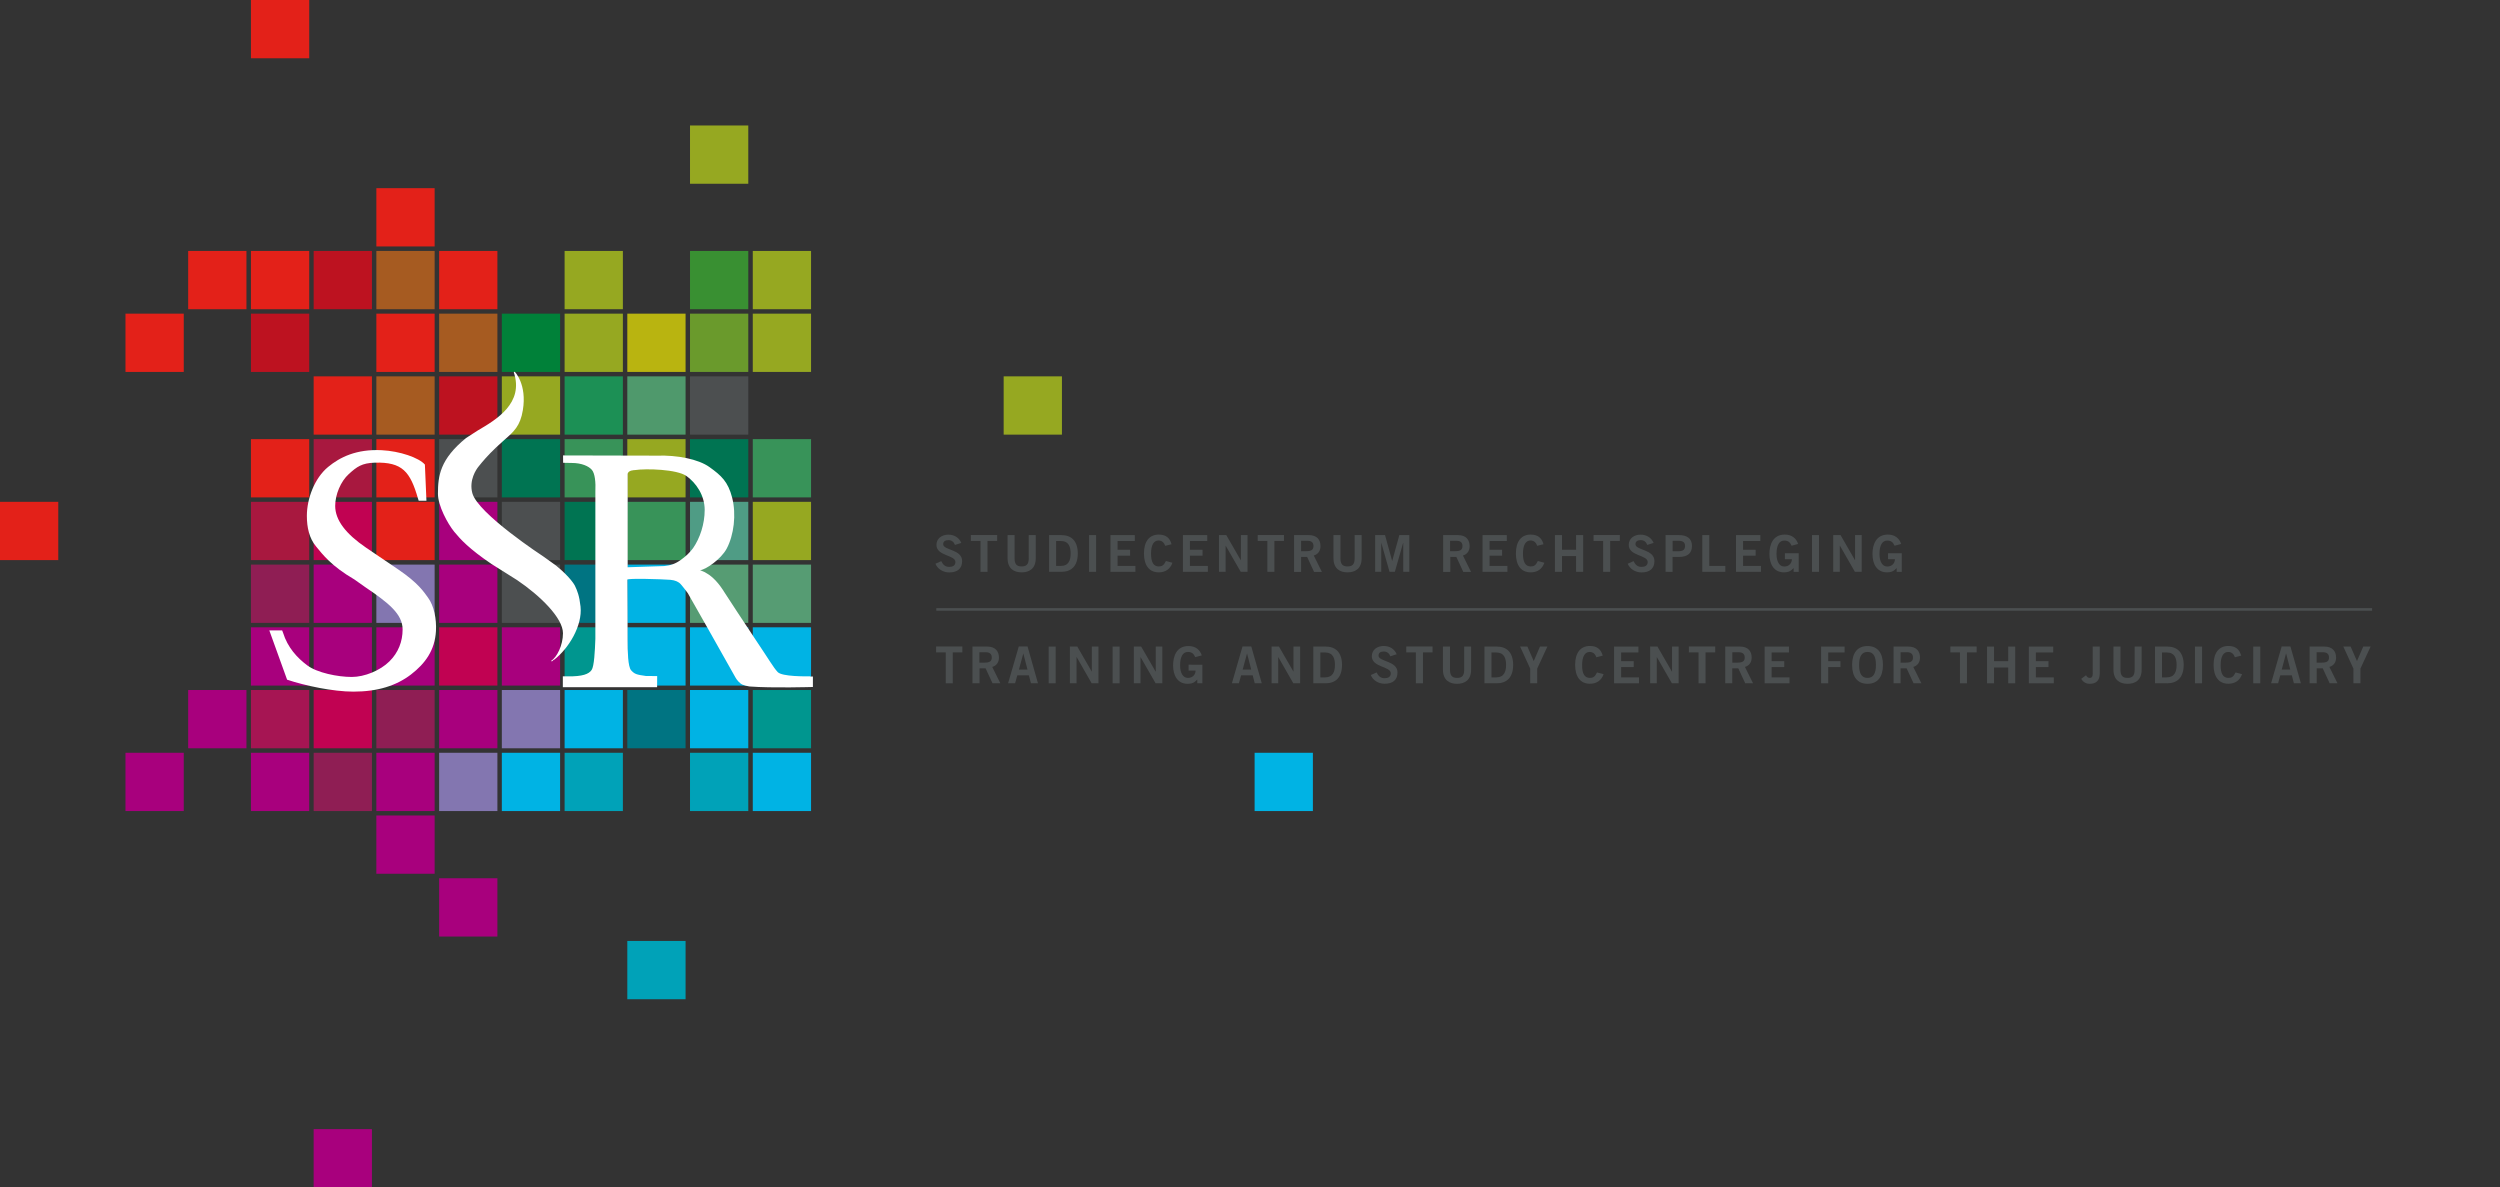 <?xml version="1.0" encoding="utf-8"?>
<!-- Generator: Adobe Illustrator 25.2.3, SVG Export Plug-In . SVG Version: 6.00 Build 0)  -->
<svg version="1.1" xmlns="http://www.w3.org/2000/svg" xmlns:xlink="http://www.w3.org/1999/xlink" x="0px" y="0px"
	 viewBox="0 0 338.91 160.97" style="enable-background:new 0 0 338.91 160.97;" xml:space="preserve">
<rect x="0" y="0" width="338.91" height="160.97" fill="#333333" stroke="none"/>
<style type="text/css">
	.st0{fill:#E32119;}
	.st1{fill:#BD1220;}
	.st2{fill:#A65B21;}
	.st3{fill:#96A821;}
	.st4{fill:#399032;}
	.st5{fill:#008139;}
	.st6{fill:#B9B410;}
	.st7{fill:#6A9A2C;}
	.st8{fill:#1C9055;}
	.st9{fill:#4F996C;}
	.st10{fill:#4C4F50;}
	.st11{fill:#A8183F;}
	.st12{fill:#007452;}
	.st13{fill:#389359;}
	.st14{fill:#C10252;}
	.st15{fill:#A8007D;}
	.st16{fill:#4F9C85;}
	.st17{fill:#8F1E54;}
	.st18{fill:#8376B0;}
	.st19{fill:#007482;}
	.st20{fill:#00B3E4;}
	.st21{fill:#569C73;}
	.st22{fill:#00968F;}
	.st23{fill:#A61553;}
	.st24{fill:#00A2B8;}
	.st25{fill:#FFFFFF;}
	.st26{fill:#4B4F50;}
</style>
<g id="Laag_2">
</g>
<g id="Laag_1">
	<rect x="34.02" y="34.02" class="st0" width="7.9" height="7.9"/>
	<rect x="25.51" y="34.02" class="st0" width="7.9" height="7.9"/>
	<rect x="34.02" class="st0" width="7.9" height="7.9"/>
	<rect x="42.52" y="34.02" class="st1" width="7.9" height="7.9"/>
	<rect x="51.02" y="34.02" class="st2" width="7.9" height="7.9"/>
	<rect x="51.02" y="25.51" class="st0" width="7.9" height="7.9"/>
	<rect x="59.53" y="34.02" class="st0" width="7.9" height="7.9"/>
	<rect x="76.54" y="34.02" class="st3" width="7.9" height="7.9"/>
	<rect x="93.54" y="34.02" class="st4" width="7.9" height="7.9"/>
	<rect x="93.54" y="17.01" class="st3" width="7.9" height="7.9"/>
	<rect x="102.05" y="34.02" class="st3" width="7.9" height="7.9"/>
	<rect x="102.05" y="42.52" class="st3" width="7.9" height="7.9"/>
	<rect x="34.02" y="42.52" class="st1" width="7.9" height="7.9"/>
	<rect x="17.01" y="42.52" class="st0" width="7.9" height="7.9"/>
	<rect x="51.02" y="42.52" class="st0" width="7.9" height="7.9"/>
	<rect x="59.53" y="42.52" class="st2" width="7.9" height="7.9"/>
	<rect x="68.03" y="42.52" class="st5" width="7.9" height="7.9"/>
	<rect x="76.54" y="42.52" class="st3" width="7.9" height="7.9"/>
	<rect x="85.04" y="42.52" class="st6" width="7.9" height="7.9"/>
	<rect x="93.54" y="42.52" class="st7" width="7.9" height="7.9"/>
	<rect x="42.52" y="51.02" class="st0" width="7.9" height="7.9"/>
	<rect x="51.02" y="51.02" class="st2" width="7.9" height="7.9"/>
	<rect x="59.53" y="51.02" class="st1" width="7.9" height="7.9"/>
	<rect x="68.03" y="51.02" class="st3" width="7.9" height="7.9"/>
	<rect x="76.54" y="51.02" class="st8" width="7.9" height="7.9"/>
	<rect x="85.04" y="51.02" class="st9" width="7.9" height="7.9"/>
	<rect x="93.54" y="51.02" class="st10" width="7.9" height="7.9"/>
	<rect x="136.06" y="51.02" class="st3" width="7.9" height="7.9"/>
	<rect x="34.02" y="59.53" class="st0" width="7.9" height="7.9"/>
	<rect x="42.52" y="59.53" class="st11" width="7.9" height="7.9"/>
	<rect x="51.02" y="59.53" class="st0" width="7.9" height="7.9"/>
	<rect x="59.53" y="59.53" class="st10" width="7.9" height="7.9"/>
	<rect x="68.03" y="59.53" class="st12" width="7.9" height="7.9"/>
	<rect x="76.54" y="59.53" class="st13" width="7.9" height="7.9"/>
	<rect x="85.04" y="59.53" class="st3" width="7.9" height="7.9"/>
	<rect x="93.54" y="59.53" class="st12" width="7.9" height="7.9"/>
	<rect x="102.05" y="59.53" class="st13" width="7.9" height="7.9"/>
	<rect x="34.02" y="68.03" class="st11" width="7.9" height="7.9"/>
	<rect y="68.03" class="st0" width="7.9" height="7.9"/>
	<rect x="42.52" y="68.03" class="st14" width="7.9" height="7.9"/>
	<rect x="51.02" y="68.03" class="st0" width="7.9" height="7.9"/>
	<rect x="59.53" y="68.03" class="st15" width="7.9" height="7.9"/>
	<rect x="68.03" y="68.03" class="st10" width="7.9" height="7.9"/>
	<rect x="76.54" y="68.03" class="st12" width="7.9" height="7.9"/>
	<rect x="85.04" y="68.03" class="st13" width="7.9" height="7.9"/>
	<rect x="93.54" y="68.03" class="st16" width="7.9" height="7.9"/>
	<rect x="102.05" y="68.03" class="st3" width="7.9" height="7.9"/>
	<rect x="34.02" y="76.54" class="st17" width="7.9" height="7.9"/>
	<rect x="42.52" y="76.54" class="st15" width="7.9" height="7.9"/>
	<rect x="51.02" y="76.54" class="st18" width="7.9" height="7.9"/>
	<rect x="59.53" y="76.54" class="st15" width="7.9" height="7.9"/>
	<rect x="68.03" y="76.54" class="st10" width="7.9" height="7.9"/>
	<rect x="76.54" y="76.54" class="st19" width="7.9" height="7.9"/>
	<rect x="85.04" y="76.54" class="st20" width="7.9" height="7.9"/>
	<rect x="93.54" y="76.54" class="st21" width="7.9" height="7.9"/>
	<rect x="102.05" y="76.54" class="st21" width="7.9" height="7.9"/>
	<rect x="34.02" y="85.04" class="st15" width="7.9" height="7.9"/>
	<rect x="42.52" y="85.04" class="st15" width="7.9" height="7.9"/>
	<rect x="51.02" y="85.04" class="st15" width="7.9" height="7.9"/>
	<rect x="59.53" y="85.04" class="st14" width="7.9" height="7.9"/>
	<rect x="68.03" y="85.04" class="st15" width="7.9" height="7.9"/>
	<rect x="76.54" y="85.04" class="st22" width="7.9" height="7.9"/>
	<rect x="85.04" y="85.04" class="st20" width="7.9" height="7.9"/>
	<rect x="93.54" y="85.04" class="st20" width="7.9" height="7.9"/>
	<rect x="102.05" y="85.04" class="st20" width="7.9" height="7.9"/>
	<rect x="34.02" y="93.54" class="st23" width="7.9" height="7.9"/>
	<rect x="25.51" y="93.54" class="st15" width="7.9" height="7.9"/>
	<rect x="34.02" y="102.05" class="st15" width="7.9" height="7.9"/>
	<rect x="17.01" y="102.05" class="st15" width="7.9" height="7.9"/>
	<rect x="42.52" y="93.54" class="st14" width="7.9" height="7.9"/>
	<rect x="51.02" y="93.54" class="st17" width="7.9" height="7.9"/>
	<rect x="59.53" y="93.54" class="st15" width="7.9" height="7.9"/>
	<rect x="68.03" y="93.54" class="st18" width="7.9" height="7.9"/>
	<rect x="76.54" y="93.54" class="st20" width="7.9" height="7.9"/>
	<rect x="85.04" y="93.54" class="st19" width="7.9" height="7.9"/>
	<rect x="85.04" y="127.56" class="st24" width="7.9" height="7.9"/>
	<rect x="93.54" y="93.54" class="st20" width="7.9" height="7.9"/>
	<rect x="102.05" y="93.54" class="st22" width="7.9" height="7.9"/>
	<rect x="42.52" y="102.05" class="st17" width="7.9" height="7.9"/>
	<rect x="42.52" y="153.07" class="st15" width="7.9" height="7.9"/>
	<rect x="51.02" y="102.05" class="st15" width="7.9" height="7.9"/>
	<rect x="51.02" y="110.55" class="st15" width="7.9" height="7.9"/>
	<rect x="59.53" y="102.05" class="st18" width="7.9" height="7.9"/>
	<rect x="59.53" y="119.06" class="st15" width="7.9" height="7.9"/>
	<rect x="68.03" y="102.05" class="st20" width="7.9" height="7.9"/>
	<rect x="76.54" y="102.05" class="st24" width="7.9" height="7.9"/>
	<rect x="93.54" y="102.05" class="st24" width="7.9" height="7.9"/>
	<rect x="102.05" y="102.05" class="st20" width="7.9" height="7.9"/>
	<rect x="170.08" y="102.05" class="st20" width="7.9" height="7.9"/>
	<path class="st25" d="M78.7,82.23c-0.16-1.47-0.44-2.15-0.77-2.84c-0.02-0.04-0.56-1.1-2.55-2.72c0,0-1.66-1.19-1.66-1.19
		c-0.09-0.06-8.94-5.84-9.69-8.63c-0.47-1.77,0.53-3.22,0.85-3.61c0.53-0.66,1.19-1.46,2.41-2.62l1.08-0.98
		c1.3-1.14,2.16-1.89,2.51-4.04c0.58-3.51-1.09-5.2-1.11-5.21l-0.12,0.07c1.41,4.2-2.36,6.42-4.87,7.89l-1.6,1.03
		c-3.53,2.88-3.81,5.13-3.81,7.56c0,1.6,1.29,4.02,2.21,5.15c0.85,1.03,2,2.3,5.04,4.36c0,0,3.48,2.19,3.48,2.19
		c3.1,2.09,6.22,5.13,6.22,7.21c0,1.62-0.84,3.29-1.59,3.71l0.07,0.12c0.09-0.05,0.18-0.17,0.27-0.25c0.01,0.01,0.02,0.03,0.02,0.03
		C77.09,87.93,78.98,84.81,78.7,82.23 M92.34,75.87c-0.78,0.57-1.42,0.78-2.32,0.87l-4.93,0.16V64.29c0-0.56,0.95-0.56,0.95-0.56
		c1.56-0.24,5.74-0.11,7.02,0.8c1.28,0.91,2.47,2.6,2.47,4.59c0,1.93-0.64,3.83-1.57,5.18C93.5,74.94,92.93,75.44,92.34,75.87
		 M109.81,91.69c-0.54,0-3.78,0.05-4.38-0.58c-0.6-0.64-1.12-1.6-2.96-4.33l-2.59-3.92l-1.71-2.62c0,0-0.82-1.42-1.95-2.25
		c0,0-0.34-0.24-0.67-0.42C95.2,77.4,94.9,77.3,94.9,77.3c0.78-0.07,2.84-1.49,3.61-2.92c0.98-1.84,1.33-4.64,0.74-6.93
		c-0.56-2.17-1.48-2.99-3.07-4.13c-1.52-1.09-4.4-1.64-7.11-1.55l-12.74-0.03l0.01,1l1.14,0.02c1.39,0,2.33,0.44,2.76,0.94
		c0.42,0.5,0.53,1.68,0.47,2.97V86.6c-0.06,1.65-0.16,3.73-0.51,4.23c-0.37,0.54-1.2,0.89-3.27,0.86h-0.63v1.47h12.78l0.01-1.51
		l-1.52-0.01c-1.3-0.18-1.54-0.26-2.01-0.77c-0.44-0.49-0.48-2.58-0.48-4.19c0,0-0.01-7.22-0.03-8.1c-0.01-0.21,4.67-0.07,5.81,0.02
		c0.71,0.06,1.04,0.28,1.25,0.43c0.26,0.19,1.13,1.38,1.13,1.38s5.47,9.62,6.46,11.43c0.14,0.26,0.54,0.8,0.97,0.98
		c0.33,0.13,0.48,0.15,0.92,0.24c3.05,0.24,8.61,0.07,8.61,0.07v-1.42H109.81z"/>
	<g>
		<g>
			<rect x="126.93" y="82.44" class="st26" width="194.64" height="0.35"/>
		</g>
		<g>
			<polygon class="st26" points="130.46,87.64 130.46,88.44 129.16,88.44 129.16,92.63 128.21,92.63 128.21,88.44 126.9,88.44 
				126.9,87.64 			"/>
		</g>
		<g>
			<path class="st26" d="M132.78,89.83h0.7c0.75,0,0.97-0.24,0.97-0.7c0-0.47-0.28-0.71-0.81-0.71h-0.87V89.83z M131.83,92.63v-4.98
				h1.99c1.13,0,1.59,0.66,1.6,1.48c0.01,0.61-0.3,1.11-0.91,1.28l1.1,2.22h-1.06l-0.94-2.03h-0.82v2.03H131.83z"/>
		</g>
		<g>
			<path class="st26" d="M138.13,90.77h1.16l-0.56-2.17h-0.01L138.13,90.77z M138.11,87.64h1.19l1.41,4.99h-0.95l-0.28-1.08h-1.57
				l-0.3,1.08h-0.95L138.11,87.64z"/>
		</g>
		<g>
			<rect x="142.16" y="87.65" class="st26" width="0.95" height="4.98"/>
		</g>
		<g>
			<polygon class="st26" points="145.04,92.63 145.04,87.65 146.04,87.65 148,91.04 148.01,91.04 148.01,87.65 148.91,87.65 
				148.91,92.63 147.99,92.63 145.96,89.08 145.94,89.08 145.94,92.63 			"/>
		</g>
		<g>
			<rect x="150.83" y="87.65" class="st26" width="0.95" height="4.98"/>
		</g>
		<g>
			<polygon class="st26" points="153.71,92.63 153.71,87.65 154.7,87.65 156.66,91.04 156.68,91.04 156.68,87.65 157.57,87.65 
				157.57,92.63 156.66,92.63 154.62,89.08 154.61,89.08 154.61,92.63 			"/>
		</g>
		<g>
			<path class="st26" d="M162.03,89.08c-0.23-0.5-0.5-0.7-1-0.7c-0.7,0-1.05,0.7-1.05,1.81c0,1.05,0.39,1.71,1.06,1.71
				c0.62,0,1.02-0.41,1.04-0.99h-0.95v-0.8H163v2.52h-0.69v-0.51c-0.4,0.44-0.77,0.58-1.3,0.58c-1.35,0-1.98-1.08-1.98-2.49
				c0-1.27,0.48-2.63,2.08-2.63c1,0,1.57,0.54,1.81,1.27L162.03,89.08z"/>
		</g>
		<g>
			<path class="st26" d="M168.46,90.77h1.16l-0.56-2.17h-0.01L168.46,90.77z M168.44,87.64h1.19l1.42,4.99h-0.95l-0.28-1.08h-1.57
				l-0.3,1.08H167L168.44,87.64z"/>
		</g>
		<g>
			<polygon class="st26" points="172.38,92.63 172.38,87.65 173.38,87.65 175.34,91.04 175.35,91.04 175.35,87.65 176.25,87.65 
				176.25,92.63 175.33,92.63 173.29,89.08 173.28,89.08 173.28,92.63 			"/>
		</g>
		<g>
			<path class="st26" d="M178.99,91.83h0.63c1.09,0,1.35-0.8,1.35-1.69c0-0.89-0.26-1.69-1.35-1.69h-0.63V91.83z M178.04,87.65h1.65
				c1.32,0,2.23,0.73,2.24,2.49c-0.01,1.76-0.92,2.49-2.24,2.49h-1.65V87.65z"/>
		</g>
		<g>
			<path class="st26" d="M188.48,88.97c-0.14-0.39-0.44-0.65-0.89-0.65c-0.42,0-0.71,0.16-0.71,0.55c0,0.86,2.57,0.68,2.57,2.29
				c0,1.02-0.64,1.53-1.75,1.53c-0.82,0-1.58-0.45-1.87-1.18l0.79-0.35c0.23,0.47,0.52,0.78,1.08,0.78c0.47,0,0.84-0.18,0.84-0.66
				c0-0.98-2.57-0.79-2.57-2.32c0-0.89,0.75-1.39,1.61-1.39c0.8,0,1.46,0.4,1.76,1.12L188.48,88.97z"/>
		</g>
		<g>
			<polygon class="st26" points="194.2,87.64 194.2,88.44 192.9,88.44 192.9,92.63 191.94,92.63 191.94,88.44 190.64,88.44 
				190.64,87.64 			"/>
		</g>
		<g>
			<path class="st26" d="M198.48,87.65h0.95v3.12c0,1.46-0.9,1.93-1.91,1.93c-1.01,0-1.91-0.48-1.91-1.93v-3.12h0.96v3.16
				c0,0.81,0.32,1.09,0.96,1.09c0.64,0,0.96-0.28,0.96-1.09V87.65z"/>
		</g>
		<g>
			<path class="st26" d="M202.19,91.83h0.63c1.09,0,1.35-0.8,1.35-1.69c0-0.89-0.26-1.69-1.35-1.69h-0.63V91.83z M201.24,87.65h1.65
				c1.32,0,2.23,0.73,2.24,2.49c-0.01,1.76-0.92,2.49-2.24,2.49h-1.65V87.65z"/>
		</g>
		<g>
			<polygon class="st26" points="207.92,89.62 208.77,87.65 209.77,87.65 208.39,90.64 208.39,92.63 207.44,92.63 207.44,90.64 
				206.07,87.65 207.06,87.65 			"/>
		</g>
		<g>
			<polygon class="st26" points="319.52,89.62 320.37,87.65 321.37,87.65 319.99,90.64 319.99,92.63 319.04,92.63 319.04,90.64 
				317.67,87.65 318.66,87.65 			"/>
		</g>
		<g>
			<path class="st26" d="M216.41,89.1c-0.14-0.42-0.44-0.72-0.91-0.72c-0.63,0-1.02,0.59-1.02,1.76c-0.02,1.17,0.33,1.76,1.05,1.76
				c0.43,0,0.69-0.15,0.97-0.74l0.89,0.23c-0.3,0.86-0.95,1.3-1.86,1.3c-1.27,0-2-0.93-2-2.56c0-1.63,0.73-2.56,2-2.56
				c0.95,0,1.5,0.43,1.74,1.31L216.41,89.1z"/>
		</g>
		<g>
			<polygon class="st26" points="218.81,92.63 218.81,87.65 222.11,87.65 222.11,88.45 219.77,88.45 219.77,89.63 221.47,89.63 
				221.47,90.43 219.77,90.43 219.77,91.83 222.19,91.83 222.19,92.63 			"/>
		</g>
		<g>
			<polygon class="st26" points="223.7,92.63 223.7,87.65 224.69,87.65 226.65,91.04 226.67,91.04 226.67,87.65 227.56,87.65 
				227.56,92.63 226.65,92.63 224.61,89.08 224.6,89.08 224.6,92.63 			"/>
		</g>
		<g>
			<polygon class="st26" points="232.52,87.64 232.52,88.44 231.21,88.44 231.21,92.63 230.26,92.63 230.26,88.44 228.95,88.44 
				228.95,87.64 			"/>
		</g>
		<g>
			<path class="st26" d="M234.84,89.83h0.71c0.74,0,0.97-0.24,0.97-0.7c0-0.47-0.28-0.71-0.81-0.71h-0.87V89.83z M233.88,92.63
				v-4.98h1.99c1.13,0,1.59,0.66,1.59,1.48c0.01,0.61-0.3,1.11-0.91,1.28l1.1,2.22h-1.06l-0.94-2.03h-0.82v2.03H233.88z"/>
		</g>
		<g>
			<path class="st26" d="M314.05,89.83h0.71c0.74,0,0.97-0.24,0.97-0.7c0-0.47-0.28-0.71-0.81-0.71h-0.87V89.83z M313.1,92.63v-4.98
				h1.99c1.13,0,1.59,0.66,1.6,1.48c0.01,0.61-0.3,1.11-0.91,1.28l1.1,2.22h-1.06l-0.94-2.03h-0.82v2.03H313.1z"/>
		</g>
		<g>
			<polygon class="st26" points="239.22,92.63 239.22,87.65 242.52,87.65 242.52,88.45 240.17,88.45 240.17,89.63 241.88,89.63 
				241.88,90.43 240.17,90.43 240.17,91.83 242.59,91.83 242.59,92.63 			"/>
		</g>
		<g>
			<polygon class="st26" points="246.88,92.63 246.88,87.65 250.06,87.65 250.06,88.45 247.84,88.45 247.84,89.63 249.5,89.63 
				249.5,90.43 247.84,90.43 247.84,92.63 			"/>
		</g>
		<path class="st26" d="M253.17,88.38c-0.78,0-1.14,0.59-1.14,1.76c-0.01,1.17,0.35,1.76,1.14,1.76c0.78,0,1.14-0.59,1.14-1.76
			S253.95,88.38,253.17,88.38 M253.17,92.7c-1.36,0-2.09-0.93-2.09-2.56c0-1.63,0.73-2.56,2.09-2.56c1.36,0,2.09,0.93,2.09,2.56
			C255.26,91.77,254.53,92.7,253.17,92.7"/>
		<g>
			<path class="st26" d="M257.66,89.83h0.7c0.75,0,0.97-0.24,0.97-0.7c0-0.47-0.28-0.71-0.81-0.71h-0.87V89.83z M256.7,92.63v-4.98
				h1.99c1.13,0,1.59,0.66,1.59,1.48c0.01,0.61-0.3,1.11-0.91,1.28l1.1,2.22h-1.06l-0.94-2.03h-0.82v2.03H256.7z"/>
		</g>
		<g>
			<polygon class="st26" points="267.96,87.64 267.96,88.44 266.65,88.44 266.65,92.63 265.7,92.63 265.7,88.44 264.4,88.44 
				264.4,87.64 			"/>
		</g>
		<g>
			<polygon class="st26" points="269.37,92.63 269.37,87.65 270.32,87.65 270.32,89.63 272.24,89.63 272.24,87.65 273.19,87.65 
				273.19,92.63 272.24,92.63 272.24,90.49 270.32,90.49 270.32,92.63 			"/>
		</g>
		<g>
			<polygon class="st26" points="275.04,92.63 275.04,87.65 278.34,87.65 278.34,88.45 275.99,88.45 275.99,89.63 277.7,89.63 
				277.7,90.43 275.99,90.43 275.99,91.83 278.42,91.83 278.42,92.63 			"/>
		</g>
		<g>
			<path class="st26" d="M282.79,91.54c0.16,0.28,0.3,0.36,0.52,0.36c0.23,0,0.39-0.15,0.39-0.59v-3.66h0.95v3.64
				c0,0.93-0.46,1.41-1.35,1.41c-0.53,0-0.9-0.25-1.17-0.67L282.79,91.54z"/>
		</g>
		<g>
			<path class="st26" d="M289.38,87.65h0.95v3.12c0,1.46-0.89,1.93-1.91,1.93c-1.01,0-1.91-0.48-1.91-1.93v-3.12h0.95v3.16
				c0,0.81,0.32,1.09,0.96,1.09c0.64,0,0.96-0.28,0.96-1.09V87.65z"/>
		</g>
		<g>
			<path class="st26" d="M293.09,91.83h0.63c1.09,0,1.35-0.8,1.35-1.69c0-0.89-0.25-1.69-1.35-1.69h-0.63V91.83z M292.14,87.65h1.65
				c1.32,0,2.23,0.73,2.24,2.49c-0.01,1.76-0.92,2.49-2.24,2.49h-1.65V87.65z"/>
		</g>
		<g>
			<rect x="297.56" y="87.65" class="st26" width="0.96" height="4.98"/>
		</g>
		<g>
			<path class="st26" d="M302.97,89.1c-0.14-0.42-0.43-0.72-0.91-0.72c-0.63,0-1.02,0.59-1.02,1.76c-0.02,1.17,0.33,1.76,1.05,1.76
				c0.43,0,0.69-0.15,0.97-0.74l0.88,0.23c-0.3,0.86-0.95,1.3-1.86,1.3c-1.27,0-2-0.93-2-2.56c0-1.63,0.73-2.56,2-2.56
				c0.95,0,1.51,0.43,1.74,1.31L302.97,89.1z"/>
		</g>
		<g>
			<rect x="305.46" y="87.65" class="st26" width="0.95" height="4.98"/>
		</g>
		<g>
			<path class="st26" d="M309.32,90.77h1.16l-0.56-2.17h-0.02L309.32,90.77z M309.31,87.64h1.19l1.42,4.99h-0.95l-0.28-1.08h-1.57
				l-0.29,1.08h-0.95L309.31,87.64z"/>
		</g>
		<g>
			<path class="st26" d="M129.46,73.87c-0.15-0.39-0.44-0.65-0.89-0.65c-0.41,0-0.71,0.17-0.71,0.55c0,0.85,2.57,0.67,2.57,2.29
				c0,1.02-0.64,1.54-1.75,1.54c-0.81,0-1.58-0.46-1.87-1.18l0.79-0.35c0.23,0.47,0.52,0.78,1.08,0.78c0.48,0,0.84-0.18,0.84-0.66
				c0-0.98-2.57-0.79-2.57-2.32c0-0.89,0.75-1.39,1.61-1.39c0.8,0,1.46,0.4,1.76,1.12L129.46,73.87z"/>
		</g>
		<g>
			<polygon class="st26" points="135.18,72.53 135.18,73.33 133.87,73.33 133.87,77.52 132.92,77.52 132.92,73.33 131.61,73.33 
				131.61,72.53 			"/>
		</g>
		<g>
			<path class="st26" d="M139.46,72.54h0.95v3.12c0,1.46-0.9,1.93-1.91,1.93c-1.02,0-1.91-0.48-1.91-1.93v-3.12h0.95v3.16
				c0,0.81,0.32,1.09,0.96,1.09c0.64,0,0.96-0.28,0.96-1.09V72.54z"/>
		</g>
		<g>
			<path class="st26" d="M143.17,76.72h0.63c1.09,0,1.34-0.8,1.34-1.69c0-0.89-0.25-1.69-1.34-1.69h-0.63V76.72z M142.22,72.54h1.65
				c1.32,0,2.23,0.73,2.24,2.49c-0.01,1.76-0.92,2.49-2.24,2.49h-1.65V72.54z"/>
		</g>
		<g>
			<rect x="147.64" y="72.54" class="st26" width="0.95" height="4.98"/>
		</g>
		<g>
			<polygon class="st26" points="150.54,77.52 150.54,72.54 153.84,72.54 153.84,73.34 151.5,73.34 151.5,74.53 153.2,74.53 
				153.2,75.33 151.5,75.33 151.5,76.72 153.92,76.72 153.92,77.52 			"/>
		</g>
		<g>
			<path class="st26" d="M157.96,73.99c-0.14-0.42-0.44-0.72-0.9-0.72c-0.64,0-1.02,0.59-1.02,1.76c-0.01,1.17,0.33,1.76,1.05,1.76
				c0.43,0,0.69-0.15,0.97-0.74l0.88,0.24c-0.3,0.86-0.95,1.3-1.86,1.3c-1.27,0-2-0.93-2-2.56c0-1.63,0.73-2.56,2-2.56
				c0.95,0,1.51,0.43,1.74,1.31L157.96,73.99z"/>
		</g>
		<g>
			<polygon class="st26" points="160.36,77.52 160.36,72.54 163.66,72.54 163.66,73.34 161.31,73.34 161.31,74.53 163.02,74.53 
				163.02,75.33 161.31,75.33 161.31,76.72 163.74,76.72 163.74,77.52 			"/>
		</g>
		<g>
			<polygon class="st26" points="165.25,77.52 165.25,72.54 166.24,72.54 168.2,75.94 168.22,75.94 168.22,72.54 169.12,72.54 
				169.12,77.52 168.2,77.52 166.16,73.98 166.15,73.98 166.15,77.52 			"/>
		</g>
		<g>
			<polygon class="st26" points="174.06,72.53 174.06,73.33 172.76,73.33 172.76,77.52 171.81,77.52 171.81,73.33 170.5,73.33 
				170.5,72.53 			"/>
		</g>
		<g>
			<path class="st26" d="M176.38,74.72h0.71c0.75,0,0.97-0.24,0.97-0.71c0-0.47-0.28-0.7-0.81-0.7h-0.87V74.72z M175.43,77.52v-4.98
				h1.99c1.13,0,1.59,0.65,1.59,1.48c0.01,0.62-0.3,1.11-0.91,1.29l1.1,2.22h-1.06l-0.94-2.03h-0.82v2.03H175.43z"/>
		</g>
		<g>
			<path class="st26" d="M183.64,72.54h0.95v3.12c0,1.46-0.9,1.93-1.91,1.93c-1.02,0-1.91-0.48-1.91-1.93v-3.12h0.95v3.16
				c0,0.81,0.32,1.09,0.96,1.09c0.64,0,0.96-0.28,0.96-1.09V72.54z"/>
		</g>
		<g>
			<polygon class="st26" points="186.42,77.52 186.42,72.54 187.76,72.54 188.72,76.02 188.74,76.02 189.7,72.54 191.05,72.54 
				191.05,77.52 190.23,77.52 190.23,73.6 190.21,73.6 189.09,77.52 188.37,77.52 187.26,73.6 187.25,73.6 187.25,77.52 			"/>
		</g>
		<g>
			<path class="st26" d="M196.59,74.72h0.7c0.75,0,0.97-0.24,0.97-0.71c0-0.47-0.28-0.7-0.81-0.7h-0.87V74.72z M195.64,77.52v-4.98
				h1.99c1.13,0,1.59,0.65,1.6,1.48c0.01,0.62-0.3,1.11-0.91,1.29l1.1,2.22h-1.05l-0.94-2.03h-0.82v2.03H195.64z"/>
		</g>
		<g>
			<polygon class="st26" points="200.98,77.52 200.98,72.54 204.27,72.54 204.27,73.34 201.93,73.34 201.93,74.53 203.63,74.53 
				203.63,75.33 201.93,75.33 201.93,76.72 204.35,76.72 204.35,77.52 			"/>
		</g>
		<g>
			<path class="st26" d="M208.39,73.99c-0.14-0.42-0.43-0.72-0.91-0.72c-0.63,0-1.02,0.59-1.02,1.76c-0.01,1.17,0.33,1.76,1.05,1.76
				c0.43,0,0.69-0.15,0.97-0.74l0.88,0.24c-0.3,0.86-0.95,1.3-1.86,1.3c-1.27,0-2-0.93-2-2.56c0-1.63,0.73-2.56,2-2.56
				c0.95,0,1.51,0.43,1.74,1.31L208.39,73.99z"/>
		</g>
		<g>
			<polygon class="st26" points="210.79,77.52 210.79,72.54 211.75,72.54 211.75,74.53 213.66,74.53 213.66,72.54 214.62,72.54 
				214.62,77.52 213.66,77.52 213.66,75.38 211.75,75.38 211.75,77.52 			"/>
		</g>
		<g>
			<polygon class="st26" points="219.59,72.53 219.59,73.33 218.28,73.33 218.28,77.52 217.33,77.52 217.33,73.33 216.03,73.33 
				216.03,72.53 			"/>
		</g>
		<g>
			<path class="st26" d="M223.31,73.87c-0.14-0.39-0.44-0.65-0.89-0.65c-0.41,0-0.71,0.17-0.71,0.55c0,0.85,2.57,0.67,2.57,2.29
				c0,1.02-0.64,1.54-1.75,1.54c-0.82,0-1.58-0.46-1.87-1.18l0.79-0.35c0.23,0.47,0.52,0.78,1.08,0.78c0.48,0,0.84-0.18,0.84-0.66
				c0-0.98-2.57-0.79-2.57-2.32c0-0.89,0.74-1.39,1.61-1.39c0.8,0,1.46,0.4,1.76,1.12L223.31,73.87z"/>
		</g>
		<g>
			<path class="st26" d="M226.75,74.73h0.76c0.72,0,0.92-0.27,0.92-0.71c0-0.44-0.2-0.71-0.92-0.71h-0.76V74.73z M225.79,77.52
				v-4.98h1.82c1.08,0,1.76,0.45,1.76,1.48c0,1.04-0.68,1.48-1.76,1.48h-0.87v2.02H225.79z"/>
		</g>
		<g>
			<polygon class="st26" points="230.77,77.52 230.77,72.54 231.72,72.54 231.72,76.72 233.89,76.72 233.89,77.52 			"/>
		</g>
		<g>
			<polygon class="st26" points="235.34,77.52 235.34,72.54 238.64,72.54 238.64,73.34 236.3,73.34 236.3,74.53 238,74.53 
				238,75.33 236.3,75.33 236.3,76.72 238.72,76.72 238.72,77.52 			"/>
		</g>
		<g>
			<path class="st26" d="M242.88,73.98c-0.23-0.5-0.5-0.7-1-0.7c-0.71,0-1.05,0.7-1.05,1.81c0,1.05,0.39,1.71,1.05,1.71
				c0.62,0,1.02-0.42,1.04-0.99h-0.95V75h1.87v2.52h-0.69v-0.51c-0.4,0.44-0.77,0.58-1.3,0.58c-1.35,0-1.98-1.08-1.98-2.49
				c0-1.27,0.48-2.63,2.08-2.63c0.99,0,1.57,0.54,1.81,1.27L242.88,73.98z"/>
		</g>
		<g>
			<rect x="245.64" y="72.54" class="st26" width="0.95" height="4.98"/>
		</g>
		<g>
			<polygon class="st26" points="248.52,77.52 248.52,72.54 249.51,72.54 251.47,75.94 251.48,75.94 251.48,72.54 252.38,72.54 
				252.38,77.52 251.46,77.52 249.43,73.98 249.41,73.98 249.41,77.52 			"/>
		</g>
		<g>
			<path class="st26" d="M256.84,73.98c-0.23-0.5-0.5-0.7-1-0.7c-0.71,0-1.05,0.7-1.05,1.81c0,1.05,0.39,1.71,1.06,1.71
				c0.62,0,1.02-0.42,1.04-0.99h-0.94V75h1.86v2.52h-0.69v-0.51c-0.4,0.44-0.77,0.58-1.3,0.58c-1.35,0-1.98-1.08-1.98-2.49
				c0-1.27,0.49-2.63,2.08-2.63c0.99,0,1.57,0.54,1.81,1.27L256.84,73.98z"/>
		</g>
	</g>
	<path class="st25" d="M53.99,77.2l-4.37-2.96c-2.73-1.86-4.18-3.72-4.18-5.66c0-1.53,0.75-3.33,1.85-4.32
		c1.1-1,1.77-1.48,3.51-1.54c3.75-0.11,4.81,1.22,5.86,4.85l0.1,0.31h1.05l-0.21-4.9c-0.81-0.94-3.42-1.83-5.86-1.95
		c-3.43-0.17-5.66,0.95-7.26,2.27c-1.84,1.52-2.88,4.3-2.88,6.63c0,1.57,0.32,3.02,1.23,4.13c0.91,1.11,2.08,2.67,5.22,4.5
		l1.47,1.04c3.19,2.15,5.06,3.66,5.06,5.73c0,1.63-0.58,3.14-1.79,4.33c-1.25,1.24-3.37,2.11-5.1,2.11c-1.92,0-4.69-0.57-6.02-1.56
		c-1.39-1.03-2.68-2.44-3.3-4.44l-0.12-0.31h-1.74l2.41,6.68c2.45,0.82,6.24,1.62,8.99,1.62c3.31,0,5.84-0.82,7.8-2.32
		c1.96-1.51,3.24-3.3,3.39-5.89c0.09-1.65-0.26-3.42-1.08-4.54C57.47,80.26,56.72,79.05,53.99,77.2"/>
</g>
</svg>
